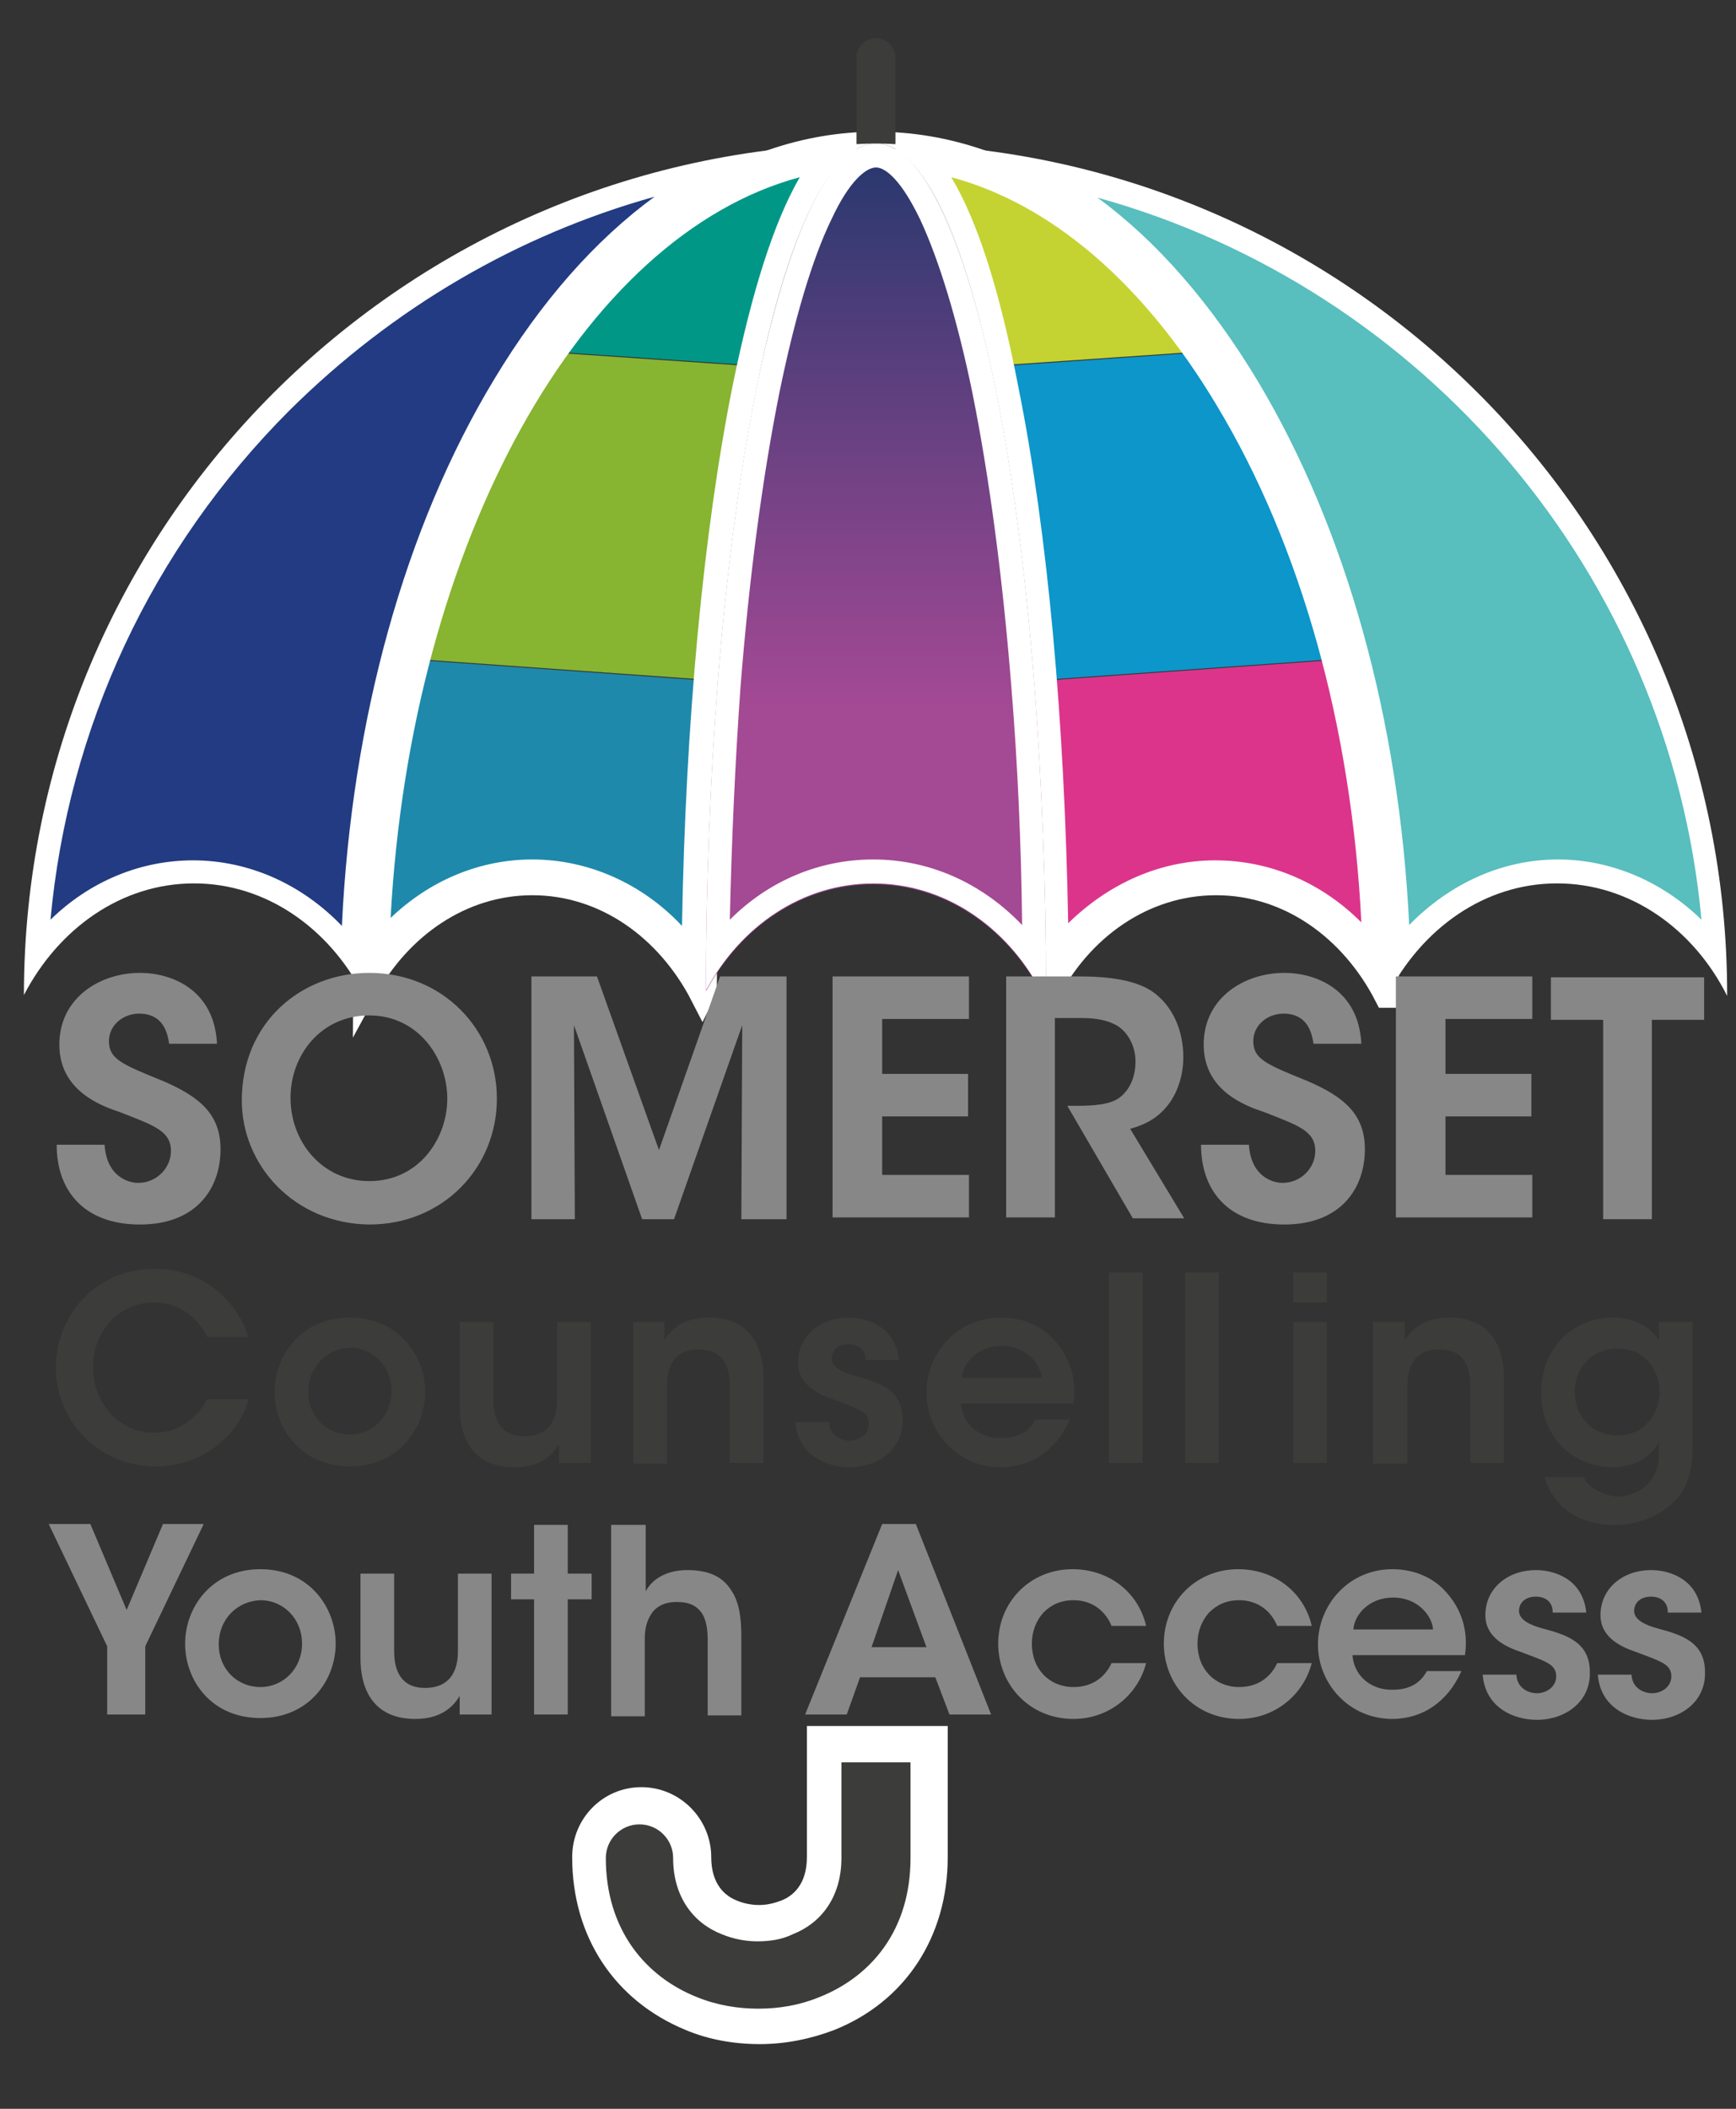 <?xml version="1.0" encoding="utf-8"?>
<!-- Generator: Adobe Illustrator 25.4.0, SVG Export Plug-In . SVG Version: 6.00 Build 0)  -->
<svg version="1.1" id="Layer_1" xmlns="http://www.w3.org/2000/svg" xmlns:xlink="http://www.w3.org/1999/xlink" x="0px" y="0px"
	 viewBox="0 0 196 238" style="enable-background:new 0 0 196 238;" xml:space="preserve">
<rect x="0" y="0" width="196" height="238" fill="#333333" stroke="none"/>
<style type="text/css">
	
		.st0{clip-path:url(#SVGID_00000110463435531103876360000007702167850945833892_);fill-rule:evenodd;clip-rule:evenodd;fill:#009787;}
	
		.st1{clip-path:url(#SVGID_00000176002652441934412370000009090150640901550253_);fill-rule:evenodd;clip-rule:evenodd;fill:#1E89AB;}
	
		.st2{clip-path:url(#SVGID_00000152241664612120899350000017773432056654950023_);fill-rule:evenodd;clip-rule:evenodd;fill:#87B431;}
	
		.st3{clip-path:url(#SVGID_00000047747189625992039280000005200129159645767815_);fill-rule:evenodd;clip-rule:evenodd;fill:#C4D331;}
	
		.st4{clip-path:url(#SVGID_00000126287482974377432060000001766772289550165641_);fill-rule:evenodd;clip-rule:evenodd;fill:#DC348B;}
	
		.st5{clip-path:url(#SVGID_00000101078224367739920960000003814909027954328456_);fill-rule:evenodd;clip-rule:evenodd;fill:#0C96CA;}
	
		.st6{clip-path:url(#SVGID_00000143582736547271587850000005144325148623094148_);fill:none;stroke:#FFFFFF;stroke-width:2.671;stroke-miterlimit:10;}
	
		.st7{clip-path:url(#SVGID_00000096060778241159025180000001039212975994214842_);fill:none;stroke:#FFFFFF;stroke-width:2.671;stroke-miterlimit:10;}
	
		.st8{clip-path:url(#SVGID_00000098184892493140979390000000743859315142850747_);fill-rule:evenodd;clip-rule:evenodd;fill:#58BEBE;}
	.st9{clip-path:url(#SVGID_00000143612277658252407010000003014221105855036564_);fill:#FFFFFF;}
	
		.st10{clip-path:url(#SVGID_00000155867089533679043010000017750433328782609287_);fill-rule:evenodd;clip-rule:evenodd;fill:#223B82;}
	.st11{clip-path:url(#SVGID_00000124142836226952323820000017843587504350150578_);fill:#FFFFFF;}
	
		.st12{clip-path:url(#SVGID_00000066474562606381432460000007851382280069153667_);fill-rule:evenodd;clip-rule:evenodd;fill:#3C3C3B;}
	.st13{clip-path:url(#SVGID_00000031209134981758806830000017326204355045487803_);fill:#FFFFFF;}
	.st14{clip-path:url(#SVGID_00000065054610424167833750000010307458360737735093_);fill:#FFFFFF;}
	
		.st15{clip-path:url(#SVGID_00000093864792326211689350000009227476779316710333_);fill:url(#SVGID_00000060753467305075900740000006348323763620275883_);}
	
		.st16{clip-path:url(#SVGID_00000111892387691887780520000005646003055573205921_);fill:url(#SVGID_00000034799979666632339050000011907496294002312619_);}
	.st17{fill:#FFFFFF;}
	.st18{fill-rule:evenodd;clip-rule:evenodd;fill:#3C3C3B;}
	.st19{enable-background:new    ;}
	.st20{fill:#878787;}
	.st21{fill:#3C3C3B;}
</style>
<g>
	<g>
		<defs>
			<rect id="SVGID_1_" x="-44.4" y="-56.1" width="841.9" height="595.3"/>
		</defs>
		<clipPath id="SVGID_00000058555987051128453090000017647311735012705947_">
			<use xlink:href="#SVGID_1_"  style="overflow:visible;"/>
		</clipPath>
		
			<path style="clip-path:url(#SVGID_00000058555987051128453090000017647311735012705947_);fill-rule:evenodd;clip-rule:evenodd;fill:#009787;" d="
			M98.9,16.2c-14.4,0-27.6,8.8-37.7,23.4L86,41.3C89.3,25.8,93.9,16.2,98.9,16.2"/>
	</g>
	<g>
		<defs>
			<rect id="SVGID_00000145016678998400762620000017341608753776511935_" x="-44.4" y="-56.1" width="841.9" height="595.3"/>
		</defs>
		<clipPath id="SVGID_00000053509584428364271750000008720395940606008721_">
			<use xlink:href="#SVGID_00000145016678998400762620000017341608753776511935_"  style="overflow:visible;"/>
		</clipPath>
		
			<path style="clip-path:url(#SVGID_00000053509584428364271750000008720395940606008721_);fill-rule:evenodd;clip-rule:evenodd;fill:#1E89AB;" d="
			M41.1,111.9C45,104.6,52,99.8,60,99.8c8.2,0,15.4,5.1,19.2,12.7l0,0c0.1-0.2,0.2-0.4,0.3-0.6c0-12.4,0.5-24.2,1.4-35l-35.1-2.5
			C42.9,85.8,41.2,98.5,41.1,111.9"/>
	</g>
	<g>
		<defs>
			<rect id="SVGID_00000090284409397159412970000006967812804401676705_" x="-44.4" y="-56.1" width="841.9" height="595.3"/>
		</defs>
		<clipPath id="SVGID_00000096061297343692620000000012516584622960293311_">
			<use xlink:href="#SVGID_00000090284409397159412970000006967812804401676705_"  style="overflow:visible;"/>
		</clipPath>
		
			<path style="clip-path:url(#SVGID_00000096061297343692620000000012516584622960293311_);fill-rule:evenodd;clip-rule:evenodd;fill:#87B431;" d="
			M61.1,39.7c-6.5,9.4-11.8,21.2-15.3,34.6L81,76.8c1.1-13.6,2.8-25.7,4.9-35.4L61.1,39.7z"/>
	</g>
	<g>
		<defs>
			<rect id="SVGID_00000114059536983478723500000017377354469369293205_" x="-44.4" y="-56.1" width="841.9" height="595.3"/>
		</defs>
		<clipPath id="SVGID_00000049907721169075327200000009581515805061955992_">
			<use xlink:href="#SVGID_00000114059536983478723500000017377354469369293205_"  style="overflow:visible;"/>
		</clipPath>
		
			<path style="clip-path:url(#SVGID_00000049907721169075327200000009581515805061955992_);fill-rule:evenodd;clip-rule:evenodd;fill:#C4D331;" d="
			M98.9,16.2c14.4,0,27.6,8.8,37.7,23.4l-24.8,1.7C108.4,25.8,103.9,16.2,98.9,16.2"/>
	</g>
	<g>
		<defs>
			<rect id="SVGID_00000093179101719233109540000010572224059095895202_" x="-44.4" y="-56.1" width="841.9" height="595.3"/>
		</defs>
		<clipPath id="SVGID_00000004544712266089174280000005264833037331402368_">
			<use xlink:href="#SVGID_00000093179101719233109540000010572224059095895202_"  style="overflow:visible;"/>
		</clipPath>
		
			<path style="clip-path:url(#SVGID_00000004544712266089174280000005264833037331402368_);fill-rule:evenodd;clip-rule:evenodd;fill:#DC348B;" d="
			M156.6,111.9c-3.9-7.3-10.9-12.1-18.9-12.1c-8.2,0-15.4,5.1-19.2,12.7l0,0c-0.1-0.2-0.2-0.4-0.3-0.6c0-12.4-0.5-24.2-1.4-35
			l35.1-2.5C154.9,85.8,156.6,98.5,156.6,111.9"/>
	</g>
	<g>
		<defs>
			<rect id="SVGID_00000179632887755025421530000002478541799526956980_" x="-44.4" y="-56.1" width="841.9" height="595.3"/>
		</defs>
		<clipPath id="SVGID_00000124163107396161720610000006110699997413573807_">
			<use xlink:href="#SVGID_00000179632887755025421530000002478541799526956980_"  style="overflow:visible;"/>
		</clipPath>
		
			<path style="clip-path:url(#SVGID_00000124163107396161720610000006110699997413573807_);fill-rule:evenodd;clip-rule:evenodd;fill:#0C96CA;" d="
			M136.6,39.7c6.5,9.4,11.8,21.2,15.3,34.6l-35.1,2.5c-1.1-13.6-2.8-25.7-4.9-35.4L136.6,39.7z"/>
	</g>
	<g>
		<defs>
			<rect id="SVGID_00000179636059033905550810000017608630909182457764_" x="-44.4" y="-56.1" width="841.9" height="595.3"/>
		</defs>
		<clipPath id="SVGID_00000134940801698554803210000012849170372095735740_">
			<use xlink:href="#SVGID_00000179636059033905550810000017608630909182457764_"  style="overflow:visible;"/>
		</clipPath>
		
			<path style="clip-path:url(#SVGID_00000134940801698554803210000012849170372095735740_);fill:none;stroke:#FFFFFF;stroke-width:2.671;stroke-miterlimit:10;" d="
			M98.9,16.2c31.9,0,57.7,43.1,57.7,96.2h-0.1c-3.9-7.6-11-12.7-19.2-12.7s-15.4,5.1-19.2,12.7l0.1-0.2
			C118.1,59.2,109.5,16.2,98.9,16.2z"/>
	</g>
	<g>
		<defs>
			<rect id="SVGID_00000145028675230300134020000001407689309155270071_" x="-44.4" y="-56.1" width="841.9" height="595.3"/>
		</defs>
		<clipPath id="SVGID_00000183962717662539731180000004270106471096016022_">
			<use xlink:href="#SVGID_00000145028675230300134020000001407689309155270071_"  style="overflow:visible;"/>
		</clipPath>
		
			<path style="clip-path:url(#SVGID_00000183962717662539731180000004270106471096016022_);fill:none;stroke:#FFFFFF;stroke-width:2.671;stroke-miterlimit:10;" d="
			M79.6,111.8c-0.1,0.2-0.2,0.4-0.3,0.6l0,0c-3.9-7.6-11-12.7-19.2-12.7c-8,0-15,4.9-18.9,12.1c0.2-52.9,26-95.6,57.7-95.6
			C88.3,16.2,79.7,59,79.6,111.8z"/>
	</g>
	<g>
		<defs>
			<rect id="SVGID_00000004525536175317446480000001098713672425376922_" x="-44.4" y="-56.1" width="841.9" height="595.3"/>
		</defs>
		<clipPath id="SVGID_00000098221519832648086060000013353911924103302054_">
			<use xlink:href="#SVGID_00000004525536175317446480000001098713672425376922_"  style="overflow:visible;"/>
		</clipPath>
		
			<path style="clip-path:url(#SVGID_00000098221519832648086060000013353911924103302054_);fill-rule:evenodd;clip-rule:evenodd;fill:#58BEBE;" d="
			M157.9,107.9c-1.2-41.9-18.4-77-41.8-88.8c42.6,7.9,75.3,44.2,77.5,88.5c-4.4-5.8-10.9-9.2-17.8-9.2
			C168.9,98.4,162.3,101.9,157.9,107.9"/>
	</g>
	<g>
		<defs>
			<rect id="SVGID_00000011729258807886244300000009007678622081801393_" x="-44.4" y="-56.1" width="841.9" height="595.3"/>
		</defs>
		<clipPath id="SVGID_00000084509241964887147660000014284452331421410688_">
			<use xlink:href="#SVGID_00000011729258807886244300000009007678622081801393_"  style="overflow:visible;"/>
		</clipPath>
		<path style="clip-path:url(#SVGID_00000084509241964887147660000014284452331421410688_);fill:#FFFFFF;" d="M123.9,22.3
			c36.8,10.2,64.6,42.4,68.2,81.5c-4.4-4.3-10.2-6.8-16.2-6.8c-6.3,0-12.2,2.7-16.8,7.4C158,81.3,152,59.7,142,43
			C136.7,34.2,130.6,27.2,123.9,22.3 M98.9,16.2c31.9,0,57.7,43.1,57.7,96.2l0,0c3.9-7.6,11-12.7,19.2-12.7s15.4,5.1,19.2,12.7
			C195.1,59.3,152,16.2,98.9,16.2"/>
	</g>
	<g>
		<defs>
			<rect id="SVGID_00000149355480643355651940000004634819285411999635_" x="-44.4" y="-56.1" width="841.9" height="595.3"/>
		</defs>
		<clipPath id="SVGID_00000072996806205272619070000004239124764824046505_">
			<use xlink:href="#SVGID_00000149355480643355651940000004634819285411999635_"  style="overflow:visible;"/>
		</clipPath>
		
			<path style="clip-path:url(#SVGID_00000072996806205272619070000004239124764824046505_);fill-rule:evenodd;clip-rule:evenodd;fill:#223B82;" d="
			M39.9,108c-4.4-6-11.1-9.6-18-9.6c-6.8,0-13.3,3.4-17.7,9.1C6.4,63.4,39,27.1,81.4,19.2C72.3,23.8,63.9,32.1,57,43.5
			C46.6,60.9,40.5,83.6,39.9,108"/>
	</g>
	<g>
		<defs>
			<rect id="SVGID_00000160881532506169292880000009426778442160086702_" x="-44.4" y="-56.1" width="841.9" height="595.3"/>
		</defs>
		<clipPath id="SVGID_00000170962192777474843810000005588979025473404053_">
			<use xlink:href="#SVGID_00000160881532506169292880000009426778442160086702_"  style="overflow:visible;"/>
		</clipPath>
		<path style="clip-path:url(#SVGID_00000170962192777474843810000005588979025473404053_);fill:#FFFFFF;" d="M73.9,22.2
			C67.2,27.1,61.1,34,55.8,42.8c-10.1,16.7-16.1,38.4-17.2,61.7c-4.5-4.7-10.5-7.4-16.8-7.4c-6,0-11.7,2.4-16.1,6.7
			c2-21.7,11.4-41.9,27-57.5C44.4,34.7,58.5,26.5,73.9,22.2 M98.9,16.2c-53.1,0-96.2,43-96.2,96.1c3.9-7.5,11-12.6,19.2-12.6
			c8.1,0,15.2,5,19.1,12.5c0.1-0.1,0.1-0.2,0.2-0.4l0,0C41.3,59,67.1,16.2,98.9,16.2"/>
	</g>
	<g>
		<defs>
			<rect id="SVGID_00000181786362776288806610000009297224629234801035_" x="-44.4" y="-56.1" width="841.9" height="595.3"/>
		</defs>
		<clipPath id="SVGID_00000003820214906172698050000018369240449801849785_">
			<use xlink:href="#SVGID_00000181786362776288806610000009297224629234801035_"  style="overflow:visible;"/>
		</clipPath>
		
			<path style="clip-path:url(#SVGID_00000003820214906172698050000018369240449801849785_);fill-rule:evenodd;clip-rule:evenodd;fill:#3C3C3B;" d="
			M96.7,36.7V6.5c0-1.2,1-2.2,2.2-2.2s2.2,1,2.2,2.2v30.2H96.7z"/>
	</g>
	<g>
		<defs>
			<rect id="SVGID_00000027573880364997644850000014117849491161890479_" x="-44.4" y="-56.1" width="841.9" height="595.3"/>
		</defs>
		<clipPath id="SVGID_00000106149011675415003210000007086042183805614237_">
			<use xlink:href="#SVGID_00000027573880364997644850000014117849491161890479_"  style="overflow:visible;"/>
		</clipPath>
		<path style="clip-path:url(#SVGID_00000106149011675415003210000007086042183805614237_);fill:#FFFFFF;" d="M107.4,20
			c11.2,3,21.7,11.9,30,25.8c9.5,15.8,15.2,36.2,16.3,58.3c-4.5-4.5-10.3-7-16.5-7s-12,2.6-16.6,7.1c-0.4-22.8-2.3-44-5.6-60.4
			C112.9,32.9,110.4,25,107.4,20 M98.9,16.2c10.6,0,19.2,43,19.2,96.1c3.9-7.5,11-12.5,19.2-12.5s15.4,5.1,19.2,12.7h0.1
			C156.6,59.3,130.8,16.2,98.9,16.2 M118.1,112.3c0,0.1-0.1,0.1-0.1,0.2L118.1,112.3L118.1,112.3z"/>
	</g>
	<g>
		<defs>
			<rect id="SVGID_00000101786377969887182690000004651159643822715055_" x="-44.4" y="-56.1" width="841.9" height="595.3"/>
		</defs>
		<clipPath id="SVGID_00000077307803088792448340000000498452428614830775_">
			<use xlink:href="#SVGID_00000101786377969887182690000004651159643822715055_"  style="overflow:visible;"/>
		</clipPath>
		<path style="clip-path:url(#SVGID_00000077307803088792448340000000498452428614830775_);fill:#FFFFFF;" d="M90.3,20
			c-2.9,5-5.4,12.8-7.6,23.6c-3.3,16.5-5.3,37.9-5.7,60.9C72.5,99.7,66.4,97,60.1,97c-6,0-11.6,2.4-16,6.6
			C46.4,61.1,65.7,26.6,90.3,20 M98.9,16.2c-31.8,0-57.5,42.8-57.7,95.6c3.9-7.3,10.9-12.1,18.9-12.1c8.2,0,15.4,5.1,19.2,12.7l0,0
			c0.1-0.2,0.2-0.4,0.3-0.6C79.7,59,88.3,16.2,98.9,16.2"/>
	</g>
</g>
<g>
	<g>
		<defs>
			<path id="SVGID_00000156557105611393185350000017126501481461169854_" d="M85.4,43.9C83.5,53.3,82,64.8,81,77.5
				c-0.8,10.7-1.3,22.2-1.3,34.4l0,0c3.9-7.3,10.9-12.1,18.9-12.1s15,4.8,18.9,12.1h0.6c0-12.1-0.5-23.7-1.3-34.4
				c-1-12.7-2.5-24.2-4.4-33.6c-3.5-17.1-8.2-27.6-13.5-27.6S88.8,26.8,85.4,43.9"/>
		</defs>
		<clipPath id="SVGID_00000036958110371491468940000007325006089212608444_">
			<use xlink:href="#SVGID_00000156557105611393185350000017126501481461169854_"  style="overflow:visible;"/>
		</clipPath>
		
			<linearGradient id="SVGID_00000072998078826624890480000007916916218717407875_" gradientUnits="userSpaceOnUse" x1="-174.057" y1="-210.365" x2="-173.058" y2="-210.365" gradientTransform="matrix(0 95.614 -95.614 0 -20015.057 16658.539)">
			<stop  offset="0" style="stop-color:#28386E"/>
			<stop  offset="0.35" style="stop-color:#694182"/>
			<stop  offset="0.689" style="stop-color:#A44994"/>
			<stop  offset="1" style="stop-color:#A44994"/>
		</linearGradient>
		
			<rect x="79.6" y="16.2" style="clip-path:url(#SVGID_00000036958110371491468940000007325006089212608444_);fill:url(#SVGID_00000072998078826624890480000007916916218717407875_);" width="38.5" height="95.6"/>
	</g>
</g>
<g>
	<g>
		<defs>
			<path id="SVGID_00000096743788702167780730000003707090647973783991_" d="M86.7,44.1c-1.9,9.5-3.4,20.8-4.4,33.4
				c-0.7,9.6-1.2,19.6-1.3,29.8c4.4-5.7,10.8-9,17.6-9c7.1,0,13.7,3.6,18.2,9.8c-0.1-10.5-0.5-20.8-1.3-30.6
				c-1-12.7-2.5-23.9-4.4-33.4c-5-24.6-10.6-26.6-12.2-26.6S91.7,19.5,86.7,44.1"/>
		</defs>
		<clipPath id="SVGID_00000040547004414746957740000002630906035554405256_">
			<use xlink:href="#SVGID_00000096743788702167780730000003707090647973783991_"  style="overflow:visible;"/>
		</clipPath>
		
			<linearGradient id="SVGID_00000096050930973470119540000001908746520056023735_" gradientUnits="userSpaceOnUse" x1="-174.005" y1="-210.441" x2="-173.005" y2="-210.441" gradientTransform="matrix(0 90.6 -90.6 0 -18967.004 15782.351)">
			<stop  offset="0" style="stop-color:#28386E"/>
			<stop  offset="0.35" style="stop-color:#694182"/>
			<stop  offset="0.689" style="stop-color:#A44994"/>
			<stop  offset="1" style="stop-color:#A44994"/>
		</linearGradient>
		
			<rect x="81" y="17.6" style="clip-path:url(#SVGID_00000040547004414746957740000002630906035554405256_);fill:url(#SVGID_00000096050930973470119540000001908746520056023735_);" width="35.8" height="90.6"/>
	</g>
</g>
<path class="st17" d="M98.9,18.9c1.1,0,2.9,1.5,5,5.9c2.1,4.5,4.2,11.3,5.9,19.6c1.9,9.5,3.4,20.7,4.4,33.3
	c0.7,8.6,1.1,17.6,1.2,26.7C110.9,99.7,105,97,98.6,97c-6.1,0-11.8,2.4-16.2,6.8c0.2-9,0.6-17.7,1.2-26.2c1-12.6,2.5-23.8,4.4-33.3
	c1.7-8.3,3.7-15.1,5.9-19.6C95.9,20.4,97.8,18.9,98.9,18.9 M98.9,16.2c-5.3,0-10,10.5-13.5,27.6C83.5,53.2,82,64.7,81,77.4
	c-0.8,10.7-1.3,22.2-1.3,34.4l0,0c3.9-7.3,10.9-12.1,18.9-12.1s15,4.8,18.9,12.1h0.6c0-12.1-0.5-23.7-1.3-34.4
	c-1-12.7-2.5-24.2-4.4-33.6C108.9,26.8,104.1,16.2,98.9,16.2"/>
<path class="st18" d="M85.6,228.7c-2.6,0-5.2-0.5-7.6-1.5c-7.3-3-11.6-9.4-11.6-17.6c0-3.2,2.6-5.8,5.8-5.8s5.8,2.6,5.8,5.8
	c0,4.4,2.6,6.1,4.2,6.8c1,0.4,2.1,0.6,3.3,0.6c1.2,0,2.3-0.2,3.3-0.6c1.6-0.6,4.2-2.3,4.2-6.8v-12.8h11.7v12.8
	c0,8.2-4.2,14.7-11.6,17.6C90.8,228.2,88.2,228.7,85.6,228.7"/>
<path class="st17" d="M102.8,198.9v10.8c0,8.2-4.5,13.4-10.3,15.7c-2.2,0.9-4.5,1.3-6.9,1.3c-2.3,0-4.7-0.4-6.9-1.3
	c-5.8-2.3-10.3-7.6-10.3-15.7c0-2.1,1.7-3.8,3.8-3.8s3.8,1.7,3.8,3.8c0,4.5,2.4,7.4,5.5,8.6c1.2,0.5,2.6,0.8,4,0.8s2.8-0.2,4-0.8
	c3.1-1.2,5.5-4.1,5.5-8.6v-10.8H102.8 M106.8,194.8h-4h-7.7h-4v4v10.8c0,3.1-1.6,4.4-2.9,4.9c-0.8,0.3-1.6,0.5-2.5,0.5
	s-1.8-0.2-2.5-0.5c-1.3-0.5-2.9-1.8-2.9-4.9c0-4.3-3.5-7.9-7.9-7.9c-4.3,0-7.8,3.5-7.8,7.9c0,9,4.8,16.2,12.8,19.5
	c2.6,1.1,5.5,1.6,8.4,1.6s5.8-0.6,8.4-1.6c8-3.2,12.8-10.5,12.8-19.5v-10.8v-4H106.8z"/>
<g class="st19">
	<path class="st20" d="M11.8,129.1c0.2,3.7,2.7,4.4,3.8,4.4c2.1,0,3.7-1.7,3.7-3.6c0-2.3-2-2.9-5.8-4.4c-2.1-0.7-6.8-2.4-6.8-7.6
		c0-5.3,4.6-8.1,9.1-8.1c3.6,0,8.4,1.9,8.7,8h-5.4c-0.2-1.3-0.7-3.4-3.4-3.4c-1.8,0-3.4,1.3-3.4,3.1c0,2,1.4,2.6,6.1,4.5
		c4.2,1.8,6.5,3.8,6.5,7.7c0,4.4-2.7,8.5-9.1,8.5c-6.2,0-9.4-3.7-9.4-9H11.8z"/>
	<path class="st20" d="M27.3,124.2c0-8.8,6.7-14.4,14.4-14.4c8.3,0,14.4,6.4,14.4,14.2c0,7.8-6.1,14.2-14.4,14.2
		C33.2,138.1,27.3,131.5,27.3,124.2L27.3,124.2z M32.8,123.9c0,5,3.6,9.4,8.9,9.4c5.6,0,8.8-4.8,8.8-9.3c0-4.6-3.3-9.4-8.8-9.4
		C36.2,114.6,32.8,119.1,32.8,123.9L32.8,123.9z"/>
	<path class="st20" d="M60,137.6v-27.4h7.4l7,19.6l6.9-19.6h7.5v27.4h-5.1l0.1-21.9l-7.7,21.9h-3.6l-7.7-21.9l0.1,21.9H60z"/>
	<path class="st20" d="M94,110.2h15.4v4.8h-9.8v6.2h9.7v4.8h-9.7v6.6h9.8v4.8H94V110.2z"/>
	<path class="st20" d="M113.6,110.2h8.3c4.3,0,6.7,0.7,8.2,1.7c2.3,1.6,3.5,4.4,3.5,7.4c0,2-0.6,3.8-1.5,5.1c-1.2,1.7-2.7,2.5-4.5,3
		l6.1,10.1h-5.8l-7.4-12.7h1.1c1.8,0,3.8-0.1,4.9-1c1.1-0.9,1.7-2.3,1.7-4s-0.8-3.2-2-4c-1-0.6-2.3-0.9-3.9-0.9h-3.2v22.5h-5.5
		V110.2z"/>
	<path class="st20" d="M141,129.1c0.2,3.7,2.7,4.4,3.8,4.4c2.1,0,3.7-1.7,3.7-3.6c0-2.3-2-2.9-5.8-4.4c-2.1-0.7-6.8-2.4-6.8-7.6
		c0-5.3,4.6-8.1,9.1-8.1c3.6,0,8.4,1.9,8.7,8h-5.4c-0.2-1.3-0.7-3.4-3.4-3.4c-1.8,0-3.4,1.3-3.4,3.1c0,2,1.4,2.6,6.1,4.5
		c4.2,1.8,6.5,3.8,6.5,7.7c0,4.4-2.7,8.5-9.1,8.5c-6.2,0-9.4-3.7-9.4-9H141z"/>
	<path class="st20" d="M157.7,110.2H173v4.8h-9.8v6.2h9.7v4.8h-9.7v6.6h9.8v4.8h-15.4V110.2z"/>
	<path class="st20" d="M181,115.1h-5.9v-4.8h17.3v4.8h-5.9v22.5H181V115.1z"/>
</g>
<g class="st19">
	<path class="st21" d="M28.1,157.9c-1.3,4.4-5.5,7.6-10.5,7.6c-6.6,0-11.3-5.2-11.3-11.2c0-5.7,4.4-11.1,11.2-11.1
		c6.2,0,9.7,4.6,10.5,7.7h-4.6c-0.7-1.5-2.6-3.9-6-3.9c-4.2,0-6.9,3.5-6.9,7.3c0,3.9,2.8,7.4,6.9,7.4c3.8,0,5.6-3,6-3.8H28.1z"/>
	<path class="st21" d="M31,157.1c0-4.1,3-8.4,8.5-8.4s8.5,4.3,8.5,8.4c0,4.1-3,8.4-8.5,8.4S31,161.2,31,157.1L31,157.1z M34.8,157.1
		c0,2.8,2.1,4.8,4.7,4.8c2.6,0,4.7-2.1,4.7-4.9c0-2.8-2.1-4.9-4.7-4.9C36.9,152.2,34.8,154.3,34.8,157.1L34.8,157.1z"/>
	<path class="st21" d="M66.7,165.1h-3.6V163c-0.7,1.2-2.1,2.6-5,2.6c-5.2,0-6.2-4-6.2-6.8v-9.6h3.8v8.7c0,2.3,0.8,4.2,3.5,4.2
		c2.7,0,3.7-1.8,3.7-4.1v-8.8h3.8V165.1z"/>
	<path class="st21" d="M71.4,149.2H75c0,0.7,0,1.4,0,2.1c0.7-1.2,2.1-2.6,5-2.6c5.2,0,6.2,4,6.2,6.8v9.6h-3.8v-8.6
		c0-2.4-0.8-4.2-3.5-4.2c-2.7,0-3.6,1.8-3.6,4.1v8.8h-3.8V149.2z"/>
	<path class="st21" d="M97.7,153.4c0-0.8-0.5-1.7-1.9-1.7c-1.3,0-1.9,0.8-1.9,1.6c0,1,1.2,1.6,2.7,2c2.6,0.7,5.3,1.5,5.3,4.9
		c0.1,3.3-2.7,5.4-6,5.4c-2.5,0-5.8-1.3-6.1-5.1h3.8c0.1,1.7,1.6,2.1,2.3,2.1c1.2,0,2.2-0.8,2.2-1.9c0-1.4-1.2-1.7-4.1-2.8
		c-2.1-0.7-3.9-1.9-3.9-4.1c0-3.1,2.6-5.1,5.7-5.1c2.1,0,5.3,1,5.7,4.8H97.7z"/>
	<path class="st21" d="M108.5,158.4c0.2,2.6,2.4,4,4.6,3.9c1.9,0,3.1-0.8,3.8-2.1h3.9c-0.8,1.8-1.9,3.1-3.2,4
		c-1.3,0.9-2.9,1.4-4.6,1.4c-4.9,0-8.4-4-8.4-8.4c0-4.5,3.5-8.5,8.4-8.5c2.4,0,4.5,0.9,5.9,2.4c1.9,2,2.7,4.5,2.3,7.3H108.5z
		 M117.6,155.5c-0.1-1.5-1.7-3.6-4.5-3.6c-2.8,0-4.4,2-4.5,3.6H117.6z"/>
	<path class="st21" d="M125.2,143.6h3.8v21.5h-3.8V143.6z"/>
	<path class="st21" d="M133.8,143.6h3.8v21.5h-3.8V143.6z"/>
</g>
<g class="st19">
	<path class="st21" d="M146,143.6h3.8v3.4H146V143.6z M146,149.2h3.8v15.9H146V149.2z"/>
</g>
<g class="st19">
	<path class="st21" d="M155,149.2h3.6c0,0.7,0,1.4,0,2.1c0.7-1.2,2.1-2.6,5-2.6c5.2,0,6.2,4,6.2,6.8v9.6h-3.8v-8.6
		c0-2.4-0.8-4.2-3.5-4.2c-2.7,0-3.6,1.8-3.6,4.1v8.8H155V149.2z"/>
</g>
<g class="st19">
	<path class="st21" d="M191.1,163.2c0,2.6-0.5,4.3-1.5,5.6c-1.4,1.8-4,3.3-7.3,3.3c-5,0-7.3-3-7.9-5.4h4.4c0.3,0.7,1,1.3,1.7,1.6
		c0.8,0.4,1.6,0.6,2.1,0.6c2.3,0,4.7-1.6,4.7-4.8v-1.3c-0.8,1.4-2.5,2.8-5.2,2.8c-4.6,0-8.1-3.5-8.1-8.4c0-5.2,3.7-8.5,8.1-8.5
		c2.3,0,4.3,1,5.2,2.6v-2.1h3.8V163.2z M177.8,157.1c0,2.8,2,4.9,4.8,4.9c1.4,0,2.6-0.5,3.4-1.4c0.8-0.8,1.3-2,1.4-3.4
		c0-1.2-0.4-2.5-1.2-3.4c-0.8-1-1.9-1.6-3.6-1.6C179.9,152.2,177.8,154.2,177.8,157.1L177.8,157.1z"/>
</g>
<g class="st19">
	<path class="st20" d="M12.1,185.8l-6.6-13.8h4.7l4.1,9.7l4.1-9.7H23l-6.6,13.8v7.7h-4.3V185.8z"/>
</g>
<g class="st19">
	<path class="st20" d="M20.9,185.5c0-4.1,3-8.4,8.5-8.4s8.5,4.3,8.5,8.4c0,4.1-3,8.4-8.5,8.4S20.9,189.7,20.9,185.5L20.9,185.5z
		 M24.7,185.6c0,2.8,2.1,4.8,4.7,4.8c2.6,0,4.7-2.1,4.7-4.9c0-2.8-2.1-4.9-4.7-4.9C26.8,180.7,24.7,182.7,24.7,185.6L24.7,185.6z"/>
	<path class="st20" d="M55.5,193.5h-3.6v-2.1c-0.7,1.2-2.1,2.6-5,2.6c-5.2,0-6.2-4-6.2-6.8v-9.6h3.8v8.7c0,2.3,0.8,4.2,3.5,4.2
		c2.7,0,3.7-1.8,3.7-4.1v-8.8h3.8V193.5z"/>
	<path class="st20" d="M60.3,180.5h-2.6v-2.9h2.6v-5.5h3.8v5.5h2.7v2.9h-2.7v13h-3.8V180.5z"/>
	<path class="st20" d="M69.1,172.1h3.8v5.2v2.3c0.9-1.7,2.8-2.4,4.7-2.4c2.5,0,4,0.8,4.9,2.2c1,1.4,1.2,3.3,1.2,5.4v8.8h-3.8v-8.6
		c0-1.2-0.2-2.3-0.7-3c-0.6-0.8-1.4-1.2-2.8-1.2c-1.5,0-2.4,0.6-2.9,1.4s-0.7,1.7-0.7,2.6v8.9h-3.8V172.1z"/>
</g>
<g class="st19">
	<path class="st20" d="M95.6,193.5h-4.7l8.7-21.5h3.8l8.5,21.5h-4.7l-1.6-4.2h-8.5L95.6,193.5z M101.4,177.2l-3,8.7h6.2L101.4,177.2
		z"/>
</g>
<g class="st19">
	<path class="st20" d="M129.4,187.7c-0.9,3.5-4.1,6.3-8.2,6.3c-5,0-8.5-3.9-8.5-8.5c0-4.7,3.6-8.4,8.4-8.4c4,0,7.4,2.5,8.3,6.4h-3.9
		c-0.7-1.7-2.2-2.9-4.3-2.9c-1.4,0-2.5,0.5-3.4,1.4c-0.8,0.9-1.3,2.1-1.3,3.5c0,2.9,2,4.9,4.7,4.9c2.4,0,3.7-1.4,4.3-2.7H129.4z"/>
	<path class="st20" d="M148.1,187.7c-0.9,3.5-4.1,6.3-8.2,6.3c-5,0-8.5-3.9-8.5-8.5c0-4.7,3.6-8.4,8.4-8.4c4,0,7.4,2.5,8.3,6.4h-3.9
		c-0.7-1.7-2.2-2.9-4.3-2.9c-1.4,0-2.5,0.5-3.4,1.4c-0.8,0.9-1.3,2.1-1.3,3.5c0,2.9,2,4.9,4.7,4.9c2.4,0,3.7-1.4,4.3-2.7H148.1z"/>
</g>
<g class="st19">
	<path class="st20" d="M152.7,186.8c0.2,2.6,2.4,4,4.6,3.9c1.9,0,3.1-0.8,3.8-2.1h3.9c-0.8,1.8-1.9,3.1-3.2,4
		c-1.3,0.9-2.9,1.4-4.6,1.4c-4.9,0-8.4-4-8.4-8.4c0-4.5,3.5-8.5,8.4-8.5c2.4,0,4.5,0.9,5.9,2.4c1.9,2,2.7,4.5,2.3,7.3H152.7z
		 M161.8,183.9c-0.1-1.5-1.7-3.6-4.5-3.6c-2.8,0-4.4,2-4.5,3.6H161.8z"/>
	<path class="st20" d="M175.3,181.9c0-0.8-0.5-1.7-1.9-1.7c-1.3,0-1.9,0.8-1.9,1.6c0,1,1.2,1.6,2.7,2c2.6,0.7,5.3,1.5,5.3,4.9
		c0.1,3.3-2.7,5.4-6,5.4c-2.5,0-5.8-1.3-6.1-5.1h3.8c0.1,1.7,1.6,2.1,2.3,2.1c1.2,0,2.2-0.8,2.2-1.9c0-1.4-1.2-1.7-4.1-2.8
		c-2.1-0.7-3.9-1.9-3.9-4.1c0-3.1,2.6-5.1,5.7-5.1c2.1,0,5.3,1,5.7,4.8H175.3z"/>
</g>
<g class="st19">
	<path class="st20" d="M188.3,181.9c0-0.8-0.5-1.7-1.9-1.7c-1.3,0-1.9,0.8-1.9,1.6c0,1,1.2,1.6,2.7,2c2.6,0.7,5.3,1.5,5.3,4.9
		c0.1,3.3-2.7,5.4-6,5.4c-2.5,0-5.8-1.3-6.1-5.1h3.8c0.1,1.7,1.6,2.1,2.3,2.1c1.2,0,2.2-0.8,2.2-1.9c0-1.4-1.2-1.7-4.1-2.8
		c-2.1-0.7-3.9-1.9-3.9-4.1c0-3.1,2.6-5.1,5.7-5.1c2.1,0,5.3,1,5.7,4.8H188.3z"/>
</g>
</svg>
